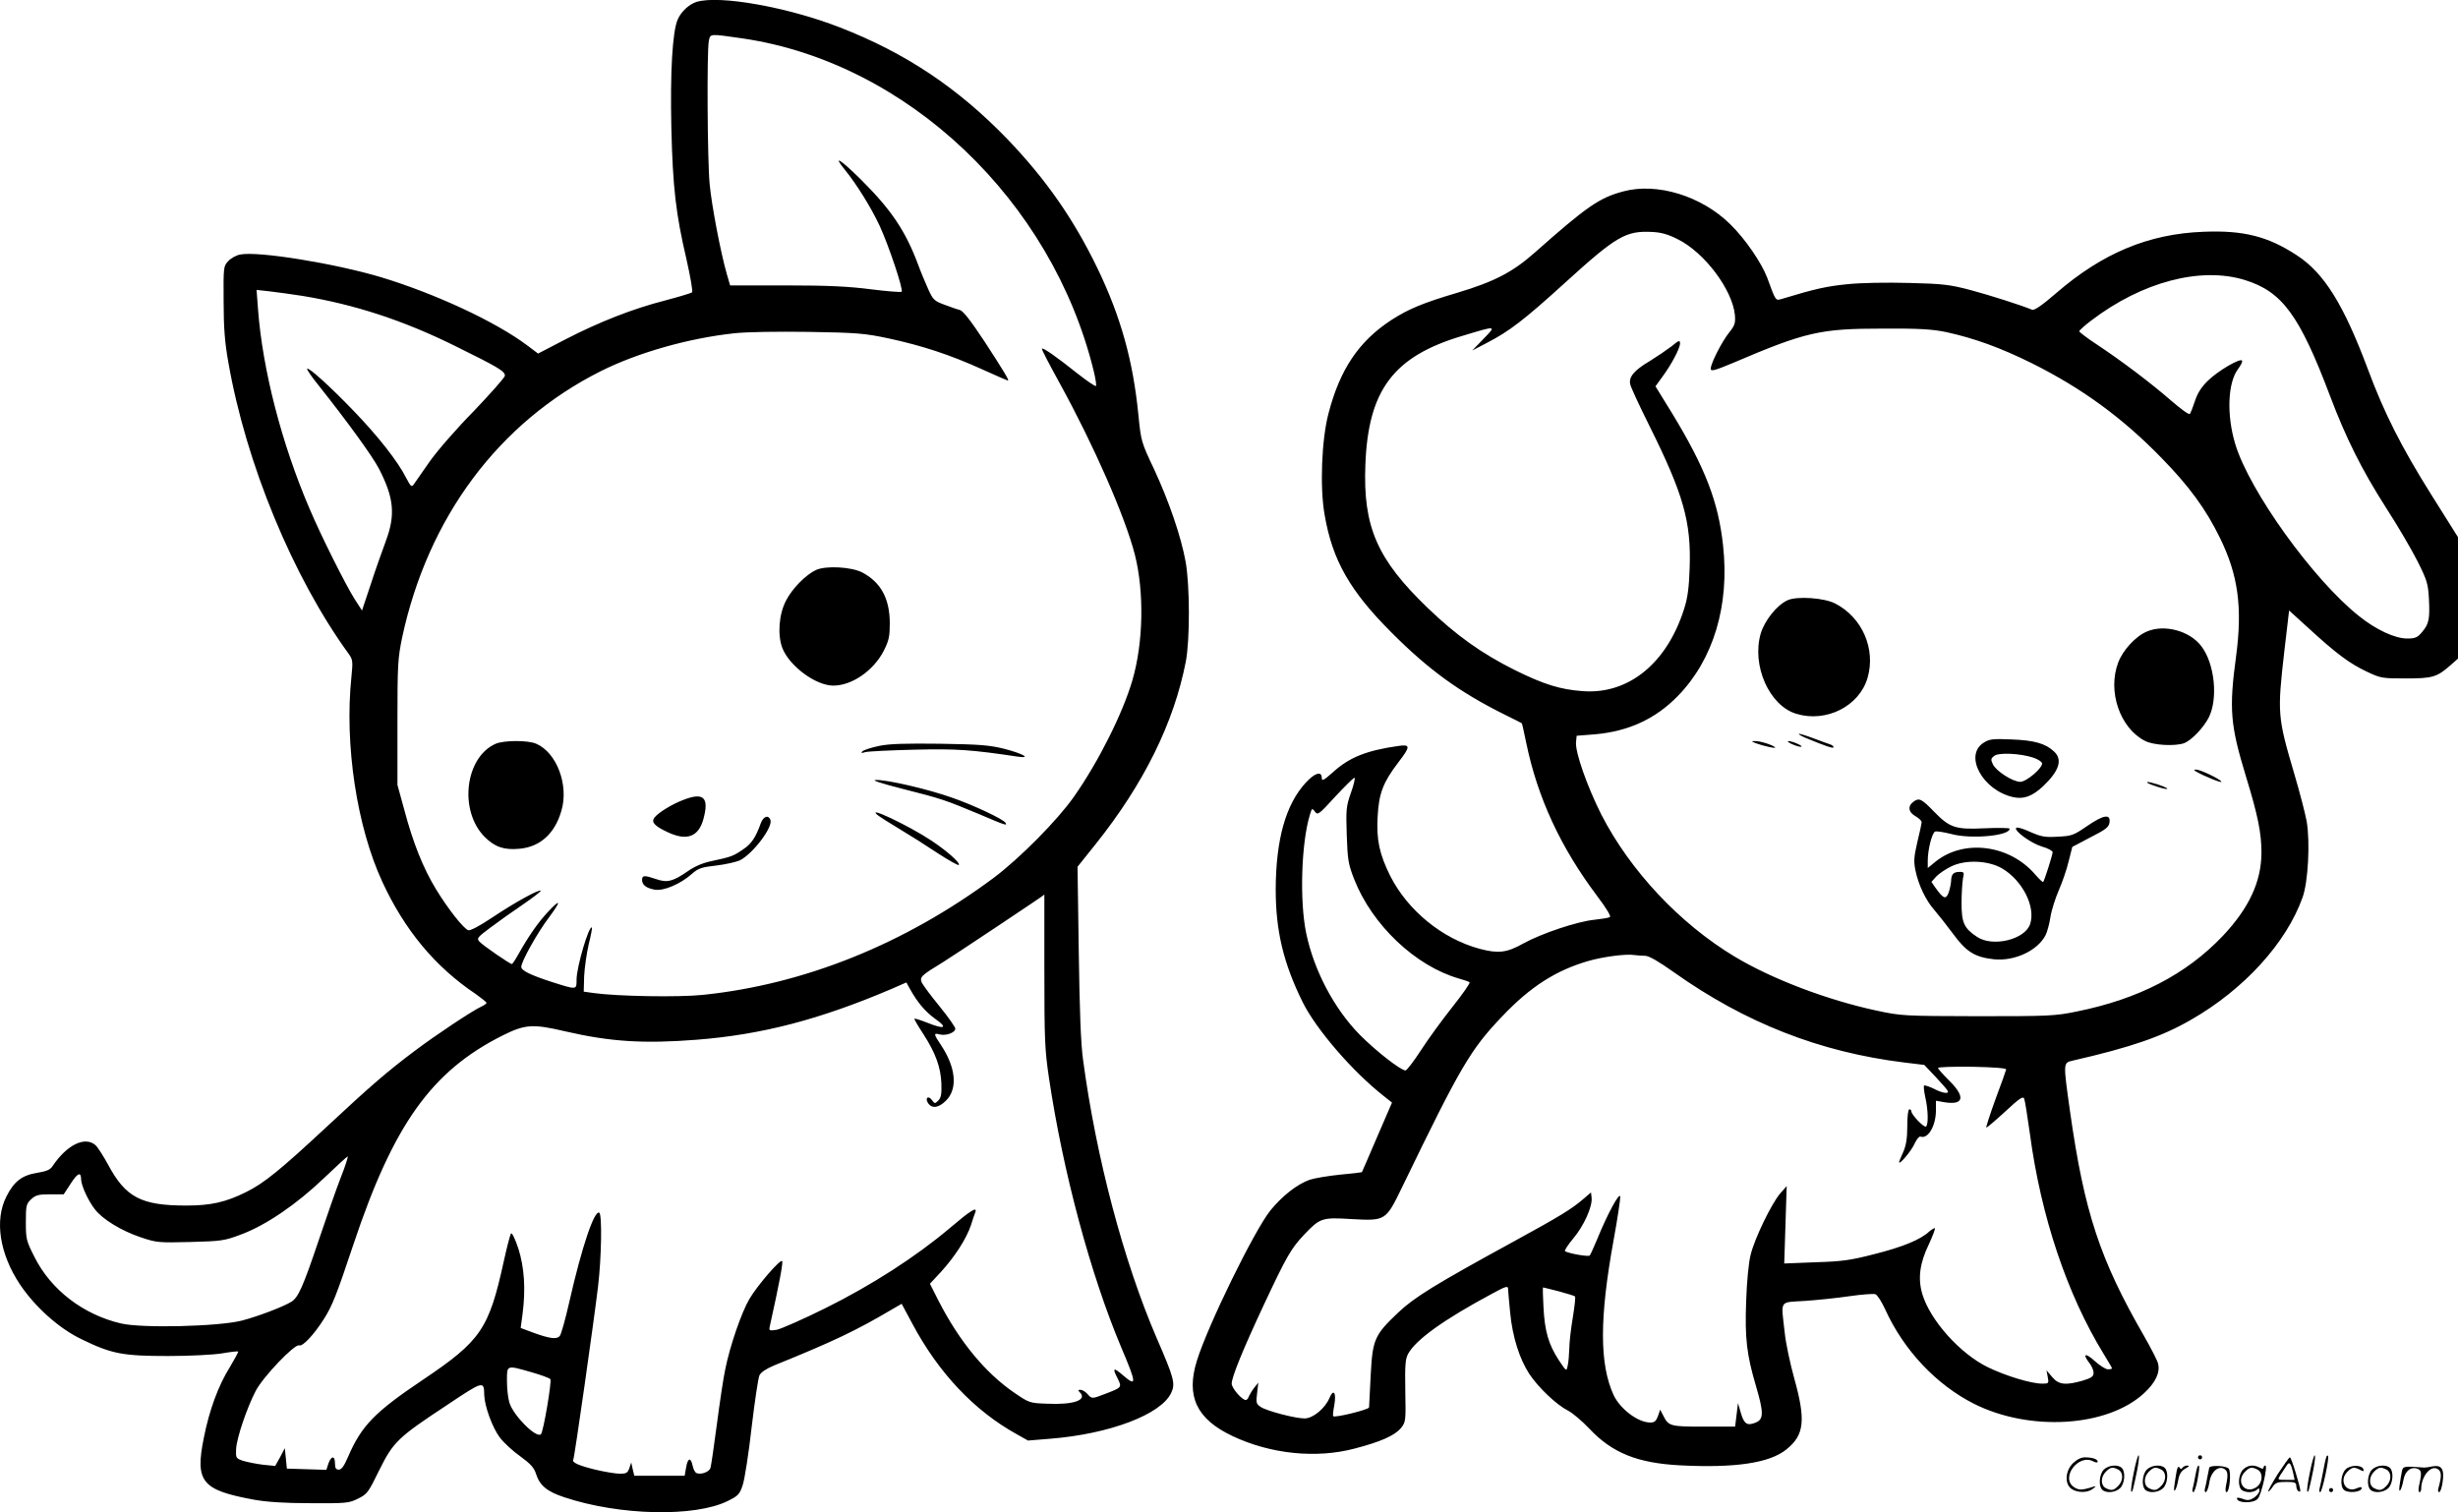 <svg version="1.0" xmlns="http://www.w3.org/2000/svg"
  viewBox="0 0 1200.626 738.758"
 preserveAspectRatio="xMidYMid meet">
<g transform="translate(-0.374,738.925) scale(0.1,-0.1)"
fill="#000000" stroke="none">
<path d="M3406 7380 c-37 -12 -75 -47 -92 -86 -26 -60 -37 -258 -31 -529 7
-293 22 -421 74 -643 19 -85 32 -157 27 -161 -5 -4 -65 -22 -133 -40 -156 -40
-320 -104 -488 -191 l-131 -68 -53 40 c-155 116 -447 252 -714 333 -224 67
-598 128 -687 111 -19 -3 -46 -18 -59 -32 -24 -25 -24 -29 -23 -197 0 -129 6
-203 23 -297 86 -495 316 -1051 588 -1425 20 -28 21 -36 13 -115 -34 -330 27
-730 151 -998 109 -236 258 -416 457 -549 28 -20 52 -39 52 -43 0 -4 -12 -12
-27 -19 -43 -20 -218 -136 -323 -215 -132 -99 -217 -172 -427 -368 -232 -216
-310 -279 -397 -322 -100 -50 -173 -66 -293 -66 -220 0 -296 40 -382 201 -23
42 -50 84 -60 93 -51 47 -141 3 -211 -102 -11 -17 -30 -25 -74 -32 -75 -12
-114 -42 -151 -116 -59 -116 -33 -280 66 -429 75 -112 193 -217 303 -269 146
-71 200 -81 421 -81 105 0 223 6 264 13 40 7 75 11 78 9 2 -2 -17 -37 -41 -77
-56 -90 -100 -209 -127 -346 -43 -214 -10 -254 246 -301 62 -11 148 -17 275
-17 174 -1 188 0 232 22 45 22 51 30 104 139 69 139 91 160 332 319 178 119
180 119 181 48 2 -55 40 -159 76 -207 19 -25 64 -67 100 -92 48 -35 67 -55 76
-83 18 -59 54 -89 139 -117 270 -90 638 -98 799 -18 51 25 58 33 73 79 9 28
29 154 43 280 15 126 32 240 38 254 8 16 32 32 72 49 287 116 402 171 571 271
l52 30 52 -97 c128 -240 302 -425 510 -540 l55 -31 110 9 c288 23 539 118 589
223 22 46 15 72 -71 270 -161 374 -295 880 -359 1358 -11 78 -17 242 -21 528
l-6 415 88 110 c235 294 383 593 441 893 20 105 20 369 -1 487 -22 122 -81
295 -155 454 -62 131 -63 135 -76 266 -26 262 -86 477 -198 710 -117 243 -253
438 -443 636 -241 249 -495 419 -816 544 -254 99 -588 159 -701 125z m229
-179 c800 -119 1507 -790 1711 -1624 9 -37 14 -70 11 -73 -3 -4 -45 25 -92 62
-99 79 -166 126 -172 120 -3 -2 37 -78 87 -169 166 -302 319 -650 367 -837 46
-182 42 -429 -12 -614 -47 -161 -165 -397 -285 -568 -81 -116 -265 -301 -391
-396 -437 -325 -927 -522 -1424 -573 -118 -12 -415 -7 -530 9 l-50 7 2 75 c2
41 12 111 22 155 11 44 18 81 16 83 -14 14 -75 -193 -75 -254 0 -51 3 -51
-120 -12 -105 34 -150 56 -150 74 0 26 79 168 137 244 60 81 56 92 -9 22 -45
-48 -92 -115 -142 -204 -15 -27 -29 -48 -32 -48 -10 0 -142 91 -158 109 -15
16 -11 21 52 68 37 28 109 79 159 113 51 35 91 66 88 68 -8 8 -128 -58 -234
-129 -64 -43 -110 -67 -120 -64 -24 9 -99 104 -158 201 -62 102 -112 226 -155
389 l-33 120 0 305 c0 283 2 313 23 415 126 587 472 1051 970 1301 182 91 429
161 651 185 62 7 207 9 365 7 237 -4 273 -7 391 -32 166 -36 299 -80 454 -150
68 -31 126 -56 128 -56 8 0 -22 49 -115 192 -67 101 -104 149 -120 153 -13 3
-47 15 -76 26 -49 18 -55 24 -79 77 -14 31 -37 86 -50 122 -61 162 -130 265
-279 413 -101 100 -140 123 -76 45 56 -69 127 -183 168 -271 45 -97 117 -313
108 -323 -4 -3 -71 2 -150 12 -108 14 -210 19 -415 19 l-273 0 -16 55 c-29
100 -74 333 -84 440 -11 115 -14 648 -4 699 8 37 1 36 169 12z m-2155 -1257
c255 -42 492 -119 745 -244 213 -105 245 -124 245 -146 0 -8 -69 -86 -152
-173 -85 -86 -182 -198 -218 -250 -36 -51 -70 -100 -76 -109 -10 -14 -15 -8
-37 34 -40 79 -134 199 -251 321 -116 121 -224 219 -232 211 -3 -3 23 -41 58
-84 135 -170 259 -340 292 -403 74 -143 82 -226 35 -353 -17 -46 -51 -141 -74
-212 l-43 -129 -35 54 c-45 71 -164 308 -222 445 -136 317 -229 679 -251 973
l-7 94 64 -7 c35 -4 107 -14 159 -22z m3625 -3296 c0 -337 2 -388 23 -528 68
-455 202 -956 353 -1314 75 -177 76 -193 9 -136 -47 41 -54 38 -29 -11 24 -48
24 -47 -59 -79 -65 -25 -65 -25 -87 0 -10 11 -25 20 -34 20 -12 0 -12 -3 -3
-12 38 -38 -29 -62 -159 -56 -86 3 -88 4 -160 53 -142 97 -269 251 -371 450
l-42 83 54 58 c69 76 124 162 146 227 9 29 19 58 22 65 10 29 -25 7 -126 -79
-166 -140 -379 -277 -606 -390 -111 -55 -218 -102 -239 -106 -36 -5 -38 -5
-33 18 47 212 66 313 60 318 -10 9 -119 -117 -159 -184 -39 -66 -95 -227 -119
-346 -9 -42 -27 -163 -41 -270 -14 -107 -28 -202 -31 -211 -6 -19 -45 -34 -68
-25 -7 3 -16 19 -19 36 -9 43 -24 39 -32 -9 l-7 -40 -123 0 -123 0 -8 33 -7
32 -9 -27 c-8 -24 -15 -28 -46 -28 -20 0 -75 9 -121 20 -81 20 -115 35 -107
49 6 9 102 686 121 846 17 144 20 351 6 360 -24 14 -85 -165 -146 -434 -19
-84 -40 -160 -47 -168 -15 -18 -50 -13 -132 17 l-59 22 9 67 c16 121 9 228
-20 320 -15 46 -31 79 -36 75 -4 -5 -20 -65 -35 -134 -73 -333 -111 -390 -397
-582 -235 -158 -298 -223 -364 -375 -19 -45 -32 -63 -45 -63 -14 0 -19 7 -19
30 0 39 -18 39 -32 0 l-10 -31 -97 3 -96 3 -5 50 -5 50 -23 -44 -24 -43 -60 6
c-33 4 -77 13 -97 19 -35 12 -36 14 -34 58 3 54 52 199 96 284 37 70 190 230
212 222 17 -7 72 52 121 129 40 63 61 115 144 364 196 587 382 847 729 1021
110 55 148 57 306 20 220 -51 384 -61 641 -41 320 25 602 99 952 248 l73 32
17 -31 c36 -65 74 -111 124 -147 64 -45 46 -53 -41 -18 -34 13 -61 22 -61 18
0 -4 20 -38 45 -76 58 -90 84 -160 87 -240 2 -51 -2 -70 -15 -83 -16 -16 -18
-16 -31 2 -17 24 -35 12 -20 -13 19 -30 52 -26 89 11 58 58 48 163 -27 274
-34 51 -35 57 -4 49 31 -8 76 9 76 28 0 8 -34 56 -76 108 -42 51 -81 104 -87
116 -13 28 -4 36 103 101 50 31 495 327 495 330 0 1 0 -167 0 -371z m-3436
-1009 c-22 -56 -71 -197 -110 -313 -76 -225 -98 -274 -132 -296 -41 -25 -162
-71 -242 -92 -115 -29 -488 -38 -590 -14 -185 43 -343 165 -423 325 -40 79
-42 88 -42 170 0 81 2 89 26 112 22 20 36 24 92 24 l67 0 34 52 c34 53 51 60
51 20 1 -29 34 -103 67 -145 37 -49 131 -106 224 -137 77 -26 87 -27 242 -23
153 4 167 6 249 37 121 45 270 147 403 274 61 58 113 106 117 107 3 0 -11 -46
-33 -101z m930 -953 c46 -13 87 -28 93 -34 8 -8 -34 -258 -46 -269 -22 -22
-135 91 -154 154 -7 22 -12 70 -12 107 0 78 -3 77 119 42z M3990 4605 c-50
-23 -117 -91 -147 -150 -35 -67 -42 -167 -18 -231 34 -88 163 -184 249 -184
91 0 197 73 247 171 25 50 29 70 29 136 -1 119 -44 198 -135 246 -53 27 -176
34 -225 12z M2425 3756 c-150 -66 -181 -327 -54 -455 50 -50 95 -65 170 -58
101 9 173 74 205 186 37 125 -23 284 -123 327 -41 18 -158 17 -198 0z M4296
3745 c-38 -8 -74 -20 -80 -26 -8 -9 -5 -10 14 -4 14 4 122 9 240 12 207 5 277
0 505 -34 69 -10 27 14 -65 38 -72 18 -119 22 -315 25 -171 2 -248 0 -299 -11z
M4415 3535 c189 -48 204 -53 374 -124 126 -54 136 -57 126 -41 -11 18 -158 87
-262 123 -119 42 -315 87 -369 86 -27 0 14 -14 131 -44z M3340 3481 c-53 -20
-120 -61 -139 -85 -18 -22 -1 -42 64 -72 93 -44 150 -23 174 62 30 108 2 135
-99 95z M4295 3404 c11 -8 58 -38 105 -66 47 -28 129 -80 183 -116 54 -35 101
-62 104 -58 9 9 -57 68 -134 119 -113 75 -332 178 -258 121z M3720 3368 c-25
-70 -46 -101 -85 -127 -49 -34 -61 -38 -150 -57 -49 -10 -87 -26 -125 -53 -70
-48 -98 -55 -152 -36 -56 19 -68 19 -68 -4 0 -25 21 -41 63 -48 43 -7 125 28
180 77 32 28 48 33 119 41 44 5 96 17 115 25 63 31 163 162 150 198 -10 26
-34 18 -47 -16z M7932 6454 c-116 -31 -177 -73 -432 -299 -107 -95 -198 -142
-375 -195 -172 -51 -241 -80 -325 -134 -158 -103 -251 -240 -307 -456 -34
-128 -43 -362 -19 -496 38 -222 124 -372 326 -574 181 -182 333 -292 550 -400
47 -23 86 -43 87 -44 2 -1 11 -45 22 -97 55 -266 167 -508 344 -744 49 -65 71
-102 64 -106 -7 -4 -41 -9 -76 -13 -82 -8 -256 -66 -347 -116 -80 -45 -122
-50 -212 -26 -183 49 -352 187 -438 357 -52 105 -68 176 -61 291 6 112 27 166
101 263 60 78 60 89 -1 80 -154 -22 -237 -55 -316 -126 -48 -43 -57 -47 -57
-30 0 35 -34 25 -78 -23 -98 -106 -146 -278 -147 -521 0 -204 38 -362 132
-552 66 -133 245 -340 397 -459 l39 -31 -73 -169 c-40 -93 -73 -170 -74 -171
-1 -1 -49 -7 -106 -12 -58 -6 -125 -17 -149 -25 -62 -22 -134 -79 -192 -150
-78 -97 -305 -560 -359 -734 -54 -173 -2 -285 174 -368 186 -88 409 -111 597
-61 127 33 194 63 225 99 24 30 25 33 22 182 -2 127 0 156 14 182 38 69 174
167 411 294 66 36 77 39 77 23 0 -10 5 -61 10 -114 11 -119 46 -229 94 -302
44 -66 132 -150 189 -179 22 -11 69 -51 104 -88 111 -118 234 -168 442 -179
269 -14 439 11 521 78 87 70 95 142 38 346 -20 72 -42 174 -47 227 -18 160
-28 144 97 152 59 4 157 14 218 23 62 9 119 13 128 10 10 -4 31 -37 48 -74 90
-199 250 -369 435 -462 272 -136 649 -113 828 51 57 52 81 102 70 146 -3 14
-34 74 -67 132 -217 376 -293 606 -363 1099 -34 242 -34 238 13 249 284 65
435 117 577 199 259 148 467 376 546 599 27 75 37 269 20 370 -7 38 -34 143
-61 234 -82 278 -83 295 -48 601 l23 196 100 -91 c131 -120 195 -168 280 -208
67 -32 75 -33 190 -33 131 0 152 6 220 66 l35 31 0 297 0 296 -132 210 c-144
230 -228 395 -308 610 -119 318 -214 470 -347 557 -142 93 -261 123 -457 115
-267 -10 -492 -104 -718 -299 -68 -59 -107 -86 -118 -82 -56 23 -203 70 -300
96 -102 27 -136 31 -300 35 -108 3 -234 1 -302 -6 -100 -10 -157 -22 -321 -72
-31 -9 -29 -12 -71 103 -27 72 -108 191 -180 261 -140 139 -359 206 -524 161z
m268 -234 c130 -65 266 -246 278 -370 3 -39 0 -50 -28 -85 -36 -45 -90 -151
-90 -177 0 -14 17 -10 108 28 356 152 426 168 732 168 181 1 241 -3 310 -17
137 -30 265 -76 420 -153 244 -122 440 -265 631 -461 135 -138 217 -250 285
-389 90 -182 112 -341 80 -581 -35 -259 -28 -336 48 -586 59 -192 76 -278 76
-374 -1 -141 -60 -269 -189 -406 -178 -187 -410 -308 -713 -369 -106 -22 -137
-23 -483 -23 -364 1 -372 1 -498 28 -237 51 -507 153 -690 263 -268 161 -510
419 -651 693 -69 137 -129 306 -124 355 l3 31 88 7 c164 14 297 75 406 187
174 178 254 443 221 737 -23 212 -87 378 -248 643 l-82 133 34 47 c45 61 86
139 86 163 0 17 -6 15 -42 -15 -24 -18 -71 -50 -105 -71 -78 -46 -105 -79 -96
-115 3 -14 45 -105 93 -201 167 -336 205 -470 197 -695 -3 -96 -10 -148 -27
-200 -84 -266 -272 -419 -495 -402 -111 8 -190 33 -330 102 -163 81 -289 171
-427 304 -248 238 -317 397 -305 701 14 364 137 528 472 628 172 52 169 52
105 -14 l-55 -57 73 38 c108 56 180 111 377 290 255 232 300 258 430 251 44
-2 78 -12 125 -36z m2770 -199 c182 -57 266 -172 415 -566 77 -204 155 -361
274 -547 56 -86 124 -203 153 -260 47 -94 52 -110 56 -185 5 -98 0 -122 -34
-162 -22 -26 -33 -31 -72 -31 -60 0 -153 43 -236 110 -223 177 -535 611 -604
840 -43 142 -37 300 14 367 14 19 23 37 19 41 -11 12 -118 -51 -166 -98 -33
-32 -51 -61 -64 -100 -10 -30 -21 -59 -25 -63 -4 -5 -45 25 -91 65 -99 86
-239 192 -361 273 -49 32 -88 62 -88 66 0 4 26 28 58 52 249 190 536 265 752
198z m-4367 -2503 c-24 -68 -25 -83 -21 -208 4 -121 8 -143 36 -215 88 -225
300 -425 512 -486 25 -7 48 -15 52 -18 4 -4 -34 -58 -84 -121 -50 -63 -120
-159 -154 -212 -35 -54 -69 -98 -75 -98 -23 0 -146 96 -224 175 -124 126 -223
313 -261 495 -33 158 -24 443 18 579 10 33 11 34 25 15 13 -18 19 -14 99 74
47 50 89 92 94 92 4 0 -3 -33 -17 -72z m1437 -798 c18 0 65 -27 141 -81 347
-246 710 -389 1123 -440 l99 -12 56 -59 c31 -33 58 -64 59 -69 6 -15 -27 -10
-69 12 -23 11 -44 18 -47 15 -3 -4 0 -29 6 -57 14 -60 16 -136 3 -143 -10 -6
-71 58 -71 74 0 6 -4 10 -10 10 -6 0 -10 -34 -10 -82 0 -61 -6 -95 -20 -127
-11 -24 -20 -46 -20 -49 0 -16 60 55 75 89 10 22 23 38 29 36 37 -14 76 52 76
129 l0 46 40 -7 c96 -16 106 25 25 105 -30 30 -55 58 -55 62 0 5 75 7 168 6
104 -2 166 -7 165 -13 -1 -5 -24 -71 -52 -145 -27 -74 -47 -137 -45 -139 2 -2
43 33 91 77 71 66 89 78 94 64 4 -9 16 -87 28 -172 54 -404 182 -784 359
-1073 23 -37 42 -70 42 -72 0 -3 -9 -5 -20 -5 -11 0 -41 19 -65 41 -46 42 -61
35 -25 -11 11 -14 20 -35 20 -47 0 -18 -10 -25 -52 -38 -84 -24 -118 -21 -150
17 l-28 33 6 -32 c6 -32 5 -33 -27 -33 -53 0 -176 37 -265 80 -136 66 -283
230 -321 359 -22 76 -12 150 32 241 19 41 32 76 30 79 -3 2 -15 -5 -28 -16
-41 -39 -131 -76 -267 -110 -116 -30 -157 -36 -288 -40 l-153 -6 6 189 6 189
-31 -35 c-42 -48 -126 -221 -145 -300 -10 -38 -19 -133 -22 -227 -7 -183 3
-262 48 -415 38 -129 38 -162 -1 -178 -42 -17 -57 -8 -73 47 l-14 48 -7 -58
-7 -57 -153 0 c-164 0 -172 2 -198 54 l-15 29 -11 -32 c-9 -24 -17 -31 -37
-31 -60 0 -146 65 -179 133 -70 152 -70 378 0 761 19 104 33 199 32 210 -4 23
-63 -86 -113 -209 -16 -38 -32 -74 -36 -79 -6 -7 -100 9 -121 21 -4 2 14 31
41 63 52 62 94 156 89 199 l-3 25 -35 -30 c-59 -51 -116 -86 -345 -211 -384
-210 -483 -271 -563 -347 -115 -109 -124 -131 -133 -305 -4 -80 -8 -151 -8
-157 -1 -11 -167 -52 -175 -43 -3 2 0 26 5 53 11 62 -3 84 -24 35 -21 -50 -80
-99 -121 -99 -45 0 -184 36 -214 56 -22 15 -24 20 -18 67 l6 52 -20 -25 c-11
-14 -22 -33 -26 -42 -3 -10 -10 -18 -15 -18 -19 0 -69 58 -69 80 0 32 55 167
156 383 113 241 134 277 198 345 77 81 87 85 230 76 169 -9 168 -10 250 159
285 589 333 670 489 833 137 144 261 223 420 269 69 20 181 35 221 29 16 -2
41 -4 56 -4z m-422 -1639 c41 -11 76 -22 79 -25 3 -3 -2 -50 -11 -104 -9 -54
-17 -122 -17 -152 -1 -30 -4 -68 -8 -83 -6 -28 -6 -28 -44 29 -49 76 -68 139
-74 257 -3 53 -4 97 -2 97 2 0 37 -9 77 -19z M8735 4457 c-52 -24 -112 -99
-131 -163 -45 -156 42 -353 175 -392 146 -44 307 38 347 176 41 141 -26 295
-158 363 -54 28 -187 37 -233 16z M10490 4304 c-55 -23 -118 -92 -140 -152
-53 -140 9 -320 131 -382 42 -22 148 -27 192 -11 35 14 93 74 119 124 47 92
30 264 -36 350 -57 75 -181 108 -266 71z M8790 3804 c0 -3 16 -12 35 -20 97
-40 135 -53 135 -45 0 5 -8 11 -17 14 -10 3 -48 17 -85 31 -38 14 -68 23 -68
20z M9693 3761 c-98 -62 -5 -233 145 -266 51 -11 92 4 145 53 79 75 97 130 54
170 -41 39 -97 55 -207 59 -92 4 -109 2 -137 -16z m243 -73 c21 -7 39 -19 42
-26 7 -21 -75 -92 -106 -92 -37 0 -119 53 -134 86 -11 23 -10 28 7 41 23 17
127 12 191 -9z M8579 3759 c37 -14 105 -29 95 -20 -14 12 -74 31 -98 30 -19 0
-19 -1 3 -10z M8755 3755 c17 -8 37 -14 45 -14 8 0 2 7 -15 14 -16 8 -37 14
-45 14 -8 0 -1 -7 15 -14z M10733 3619 c42 -24 128 -58 121 -48 -8 14 -104 59
-124 59 -12 -1 -11 -3 3 -11z M10492 3566 c8 -9 98 -37 98 -30 0 5 -40 21 -78
30 -15 4 -24 4 -20 0z M9352 3474 c-31 -21 -28 -52 8 -72 16 -9 30 -22 30 -29
0 -6 -9 -50 -21 -98 -17 -73 -18 -95 -9 -138 14 -70 51 -147 92 -193 19 -22
60 -74 92 -117 64 -88 107 -114 200 -124 100 -10 212 42 251 117 8 15 19 55
24 88 5 33 24 93 41 132 17 39 39 102 48 141 l18 71 89 47 c77 39 90 50 93 74
5 42 -31 35 -111 -20 -64 -44 -74 -48 -142 -51 -63 -4 -81 0 -134 23 -34 16
-65 25 -69 20 -13 -13 72 -75 125 -91 29 -8 53 -21 53 -28 0 -12 -40 -138 -46
-145 -2 -3 -20 14 -39 36 -125 146 -348 175 -487 63 l-38 -31 0 35 c0 55 21
137 36 143 8 3 43 -3 79 -12 96 -26 285 -9 285 26 0 4 -55 5 -123 2 -143 -7
-170 3 -247 82 -59 61 -72 68 -98 49z m431 -327 c100 -59 165 -188 137 -272
-25 -76 -184 -114 -260 -62 -63 42 -75 69 -75 165 0 48 4 102 7 120 7 29 5 32
-15 32 -32 0 -42 -11 -43 -45 -1 -16 -7 -43 -13 -59 -13 -32 -25 -27 -63 26
l-20 29 23 26 c13 14 47 37 74 50 70 34 181 29 248 -10z M10426 194 c-10 -47
-15 -88 -12 -91 5 -6 9 7 30 110 7 37 10 67 6 67 -4 0 -15 -39 -24 -86z
M10740 270 c0 -5 5 -10 10 -10 6 0 10 5 10 10 0 6 -4 10 -10 10 -5 0 -10 -4
-10 -10z M11286 194 c-10 -47 -15 -88 -12 -91 5 -6 9 7 30 110 7 37 10 67 6
67 -4 0 -15 -39 -24 -86z M11366 269 c-3 -8 -10 -41 -16 -74 -6 -33 -14 -68
-16 -77 -3 -10 -1 -18 3 -18 10 0 46 171 38 178 -2 3 -7 -1 -9 -9z M10129 241
c-38 -38 -41 -101 -7 -125 29 -20 79 -20 104 0 18 14 18 15 1 10 -53 -17 -69
-17 -92 -2 -69 45 21 166 94 126 12 -6 21 -7 21 -1 0 12 -25 21 -62 21 -19 0
-39 -10 -59 -29z M11130 189 c-28 -45 -49 -83 -47 -85 2 -3 12 7 21 21 14 21
24 25 66 25 43 0 50 -3 50 -19 0 -11 5 -23 10 -26 6 -3 10 -3 10 1 0 20 -44
164 -51 164 -4 0 -30 -37 -59 -81z m75 4 l7 -33 -42 0 c-42 0 -42 0 -28 23 8
12 21 32 29 44 15 25 22 18 34 -34z M10280 210 c-22 -22 -27 -79 -8 -98 19
-19 66 -14 88 8 22 22 27 79 8 98 -19 19 -66 14 -88 -8z m71 0 c25 -14 25 -54
-1 -80 -23 -23 -33 -24 -61 -10 -25 14 -25 54 1 80 23 23 33 24 61 10z M10490
210 c-22 -22 -27 -79 -8 -98 19 -19 66 -14 88 8 22 22 27 79 8 98 -19 19 -66
14 -88 -8z m71 0 c25 -14 25 -54 -1 -80 -23 -23 -33 -24 -61 -10 -25 14 -25
54 1 80 23 23 33 24 61 10z M10636 204 c-3 -16 -8 -47 -11 -69 -8 -51 10 -26
19 27 5 27 15 42 34 53 18 10 22 14 10 15 -9 0 -20 -5 -24 -11 -5 -8 -9 -8
-14 1 -5 8 -10 3 -14 -16z M10737 223 c-2 -4 -7 -26 -11 -48 -4 -22 -9 -48
-12 -57 -3 -10 -1 -18 4 -18 4 0 14 28 20 62 11 58 10 81 -1 61z M10795 220
c-1 -3 -5 -23 -9 -45 -4 -22 -9 -48 -12 -57 -3 -10 -1 -18 4 -18 5 0 13 20 17
45 7 53 44 87 74 68 17 -11 19 -28 8 -80 -4 -18 -3 -33 2 -33 16 0 24 99 11
115 -12 14 -87 18 -95 5z M10960 210 c-22 -22 -27 -79 -8 -98 7 -7 24 -12 38
-12 14 0 31 5 38 12 9 9 12 8 12 -5 0 -9 -12 -24 -26 -34 -21 -13 -32 -15 -55
-6 -16 6 -29 8 -29 3 0 -24 81 -27 102 -2 18 19 50 162 37 162 -5 0 -9 -5 -9
-10 0 -7 -6 -7 -19 0 -30 16 -59 12 -81 -10z m71 0 c29 -16 25 -65 -6 -86 -56
-37 -103 28 -55 76 23 23 33 24 61 10z M11461 211 c-23 -23 -28 -80 -9 -99 19
-19 88 -13 88 9 0 5 -11 4 -24 -2 -54 -25 -89 38 -46 81 23 23 33 24 62 9 16
-9 19 -8 16 3 -8 22 -64 22 -87 -1z M11590 210 c-22 -22 -27 -79 -8 -98 19
-19 66 -14 88 8 22 22 27 79 8 98 -19 19 -66 14 -88 -8z m71 0 c25 -14 25 -54
-1 -80 -23 -23 -33 -24 -61 -10 -25 14 -25 54 1 80 23 23 33 24 61 10z M11736
201 c-3 -14 -8 -44 -11 -66 -8 -51 10 -26 19 27 8 41 35 63 66 53 22 -7 24
-21 11 -77 -5 -22 -5 -38 0 -38 5 0 9 6 9 13 0 68 51 125 85 97 15 -13 15 -35
-1 -92 -3 -10 -1 -18 4 -18 6 0 13 23 17 50 9 63 -5 84 -49 76 -17 -4 -35 -6
-41 -6 -101 8 -104 7 -109 -19z M11380 110 c0 -5 5 -10 10 -10 6 0 10 5 10 10
0 6 -4 10 -10 10 -5 0 -10 -4 -10 -10z"/>
</g>
</svg>
